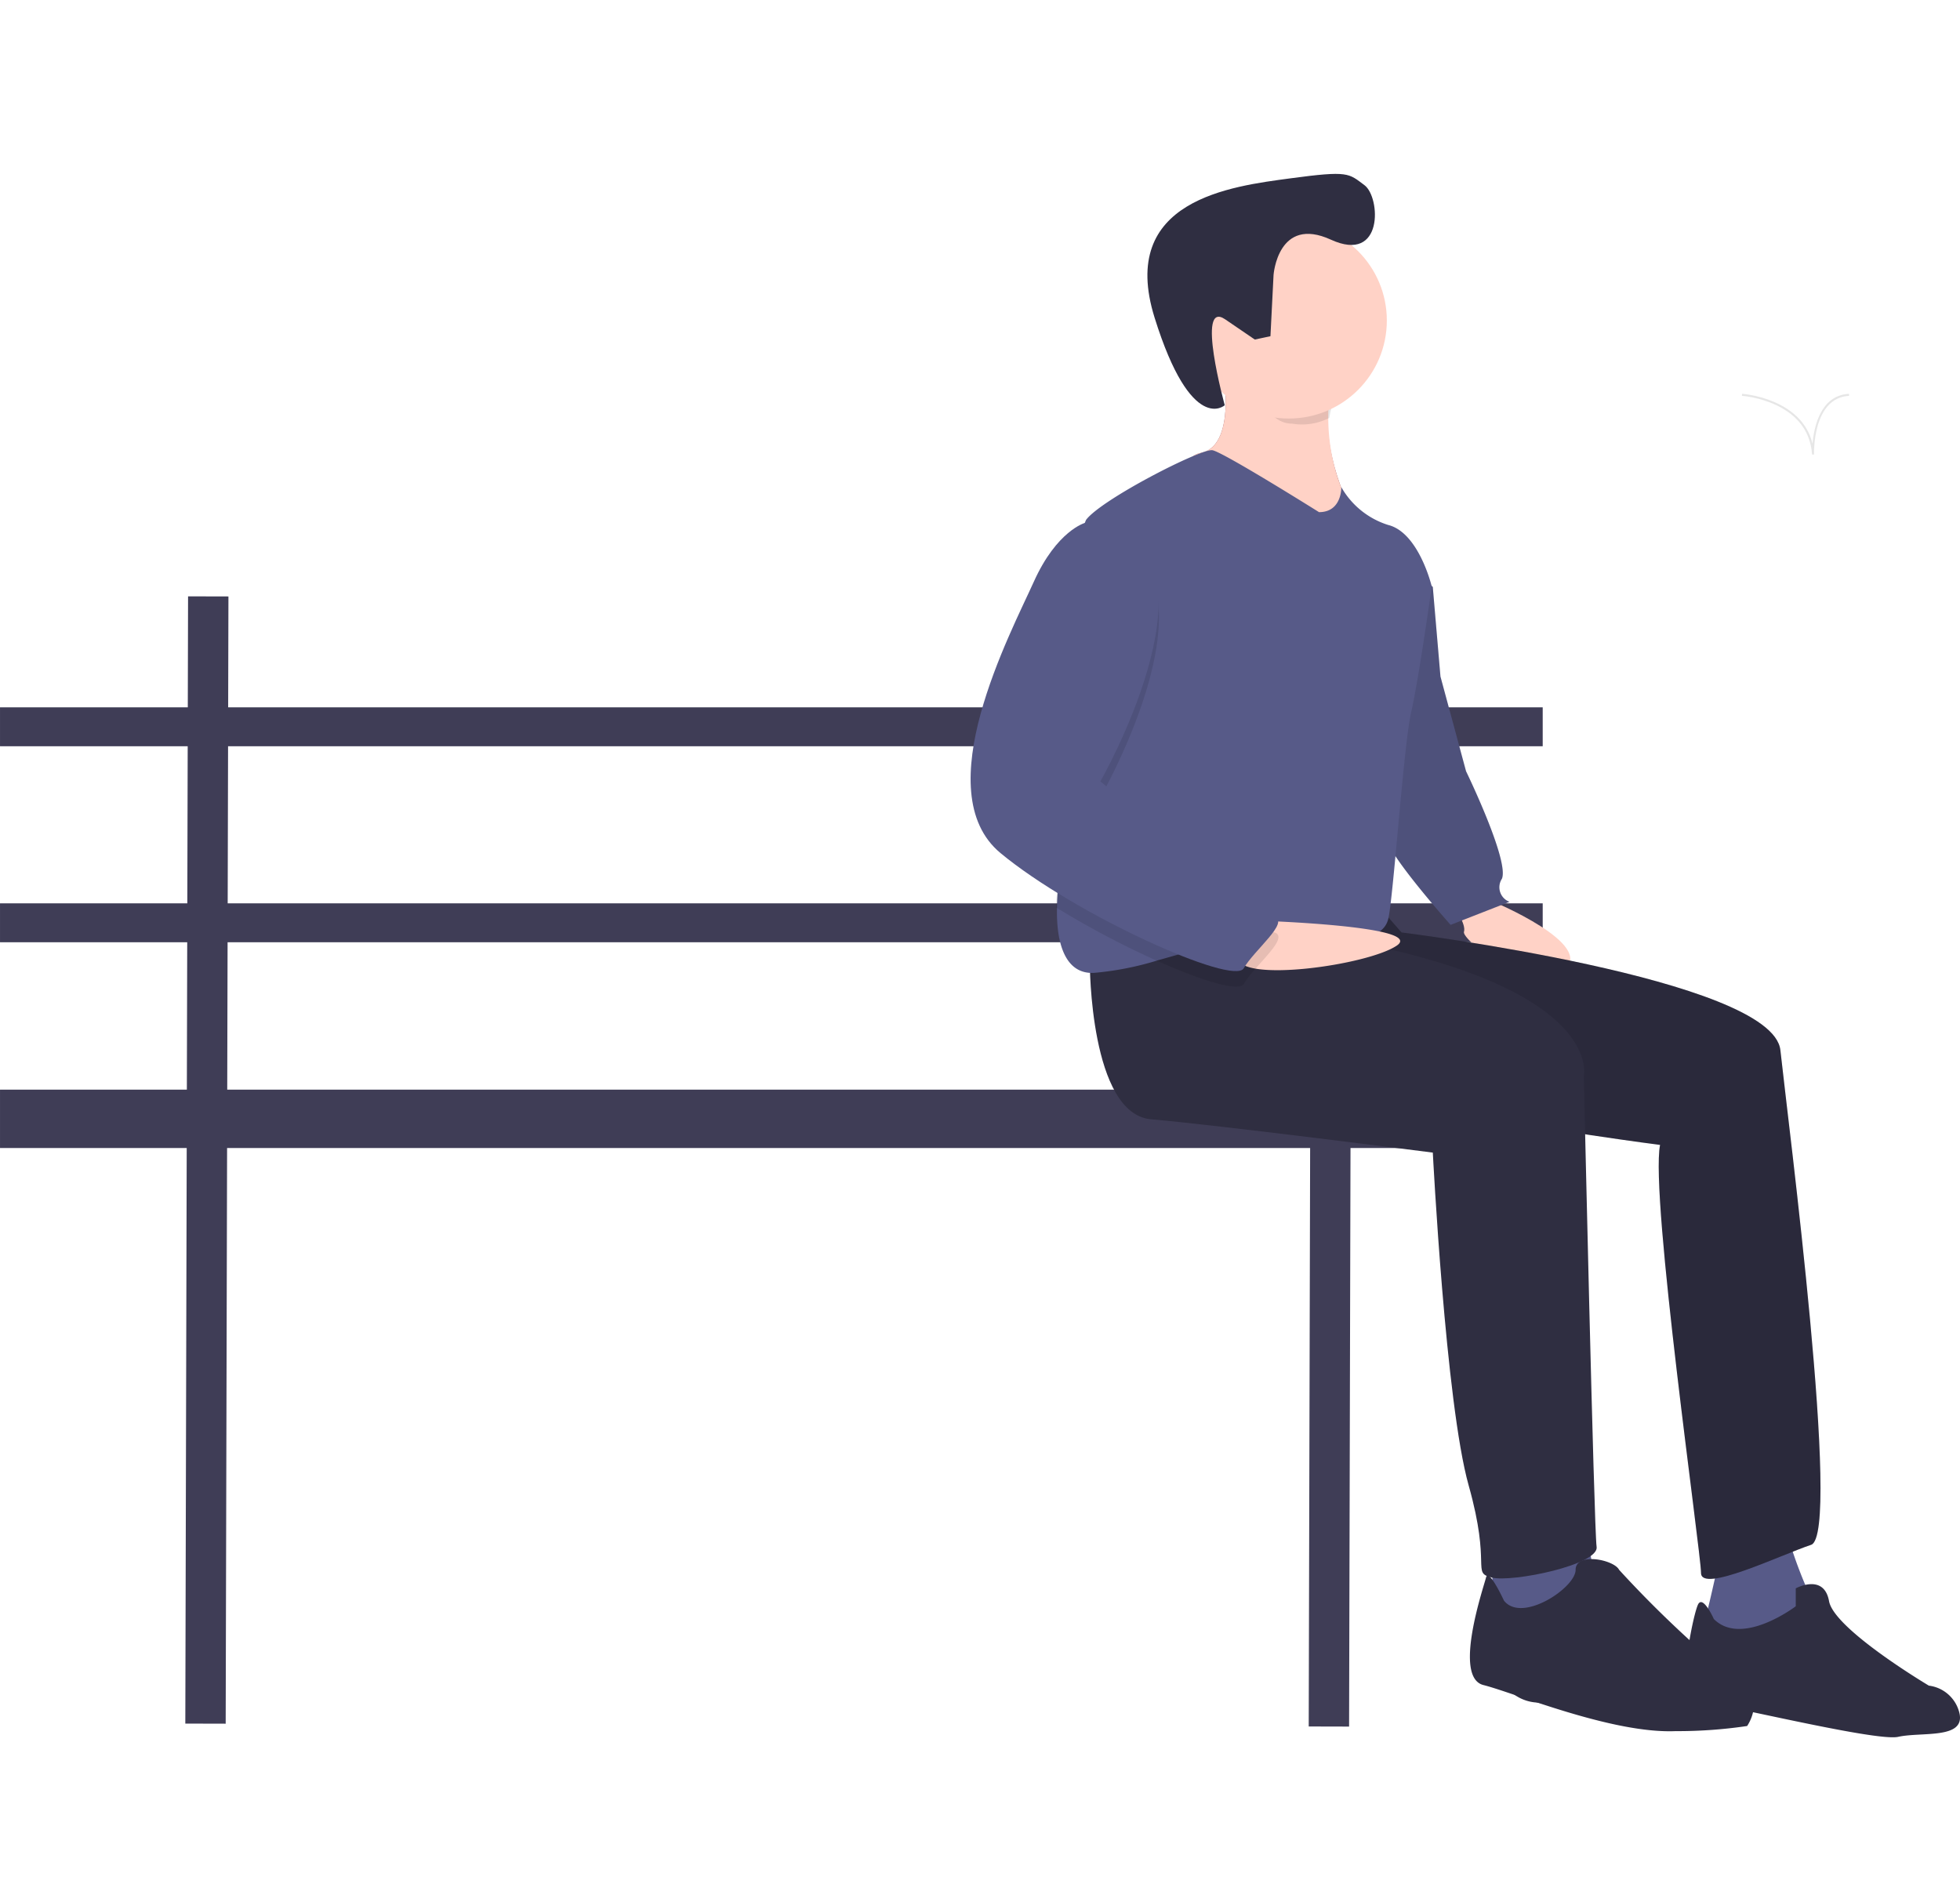 <svg xmlns="http://www.w3.org/2000/svg" width="128.898" height="125.072" viewBox="0 0 128.898 125.072">
  <g id="组_300" data-name="组 300" transform="translate(-181.055 -641.35)">
    <g id="组_299" data-name="组 299">
      <g id="组_297" data-name="组 297" transform="translate(126.609 651.784)">
        <g id="组_261" data-name="组 261" transform="translate(0 0)">
          <g id="undraw_pure_love_ay8a" transform="translate(-5 1)">
            <rect id="矩形_414" data-name="矩形 414" width="101.454" height="2.559" transform="translate(59.447 35.083)" fill="#3f3d56"/>
            <rect id="矩形_415" data-name="矩形 415" width="101.454" height="2.559" transform="translate(59.447 47.973)" fill="#3f3d56"/>
            <rect id="矩形_416" data-name="矩形 416" width="101.454" height="3.839" transform="translate(59.447 60.225)" fill="#3f3d56"/>
            <rect id="矩形_417" data-name="矩形 417" width="74.132" height="2.655" transform="translate(71.633 101.916) rotate(-89.86)" fill="#3f3d56"/>
            <rect id="矩形_418" data-name="矩形 418" width="74.132" height="2.655" transform="translate(145.513 102.106) rotate(-89.86)" fill="#3f3d56"/>
            <path id="路径_4324" data-name="路径 4324" d="M758.5,652.017a16.147,16.147,0,0,1,.673,3.125,2.549,2.549,0,0,1-1.515,2.569,3.494,3.494,0,0,1-1.485.013,2.83,2.83,0,0,1-1.527-.521,2.768,2.768,0,0,1-.648-2.129,88.963,88.963,0,0,1,.9-11.387,14.381,14.381,0,0,1,2.729,0c.721.331.656,1.144.665,1.835C758.322,647.684,758.021,649.879,758.5,652.017Z" transform="translate(-595.609 -557.19)" fill="#2f2e41"/>
            <path id="路径_4331" data-name="路径 4331" d="M826.14,334.275c-.235-3.552-4.572-3.861-4.615-3.863l.008-.133c.042,0,3.909.277,4.634,3.28.1-1.122.536-3.182,2.4-3.28l.007.133c-2.431.128-2.307,3.819-2.306,3.856Z" transform="translate(-647.523 -315.814)" opacity="0.1"/>
            <path id="路径_4333" data-name="路径 4333" d="M741.877,475.467s6.9,2.862,4.714,4.545-6.734-2.02-6.566-2.525-.673-1.684-.673-1.684Z" transform="translate(-584.303 -427.639)" fill="#ffd2c6"/>
            <path id="路径_4334" data-name="路径 4334" d="M720.939,376.233l2.189,2.02.505,5.892,1.683,6.229s2.862,5.892,2.357,7.071a1.021,1.021,0,0,0,.5,1.515l-3.872,1.515s-4.208-4.714-4.208-5.724S720.939,376.233,720.939,376.233Z" transform="translate(-569.456 -351.087)" fill="#575a88"/>
            <path id="路径_4335" data-name="路径 4335" d="M720.939,376.233l2.189,2.02.505,5.892,1.683,6.229s2.862,5.892,2.357,7.071a1.021,1.021,0,0,0,.5,1.515l-3.872,1.515s-4.208-4.714-4.208-5.724S720.939,376.233,720.939,376.233Z" transform="translate(-569.456 -351.087)" opacity="0.1"/>
            <path id="路径_4336" data-name="路径 4336" d="M811.434,659.319s-.842,3.872-1.01,4.209,3.2,1.515,3.2,1.515l4.04-2.862a30.072,30.072,0,0,1-1.683-4.377Z" transform="translate(-638.941 -568.151)" fill="#575a88"/>
            <path id="路径_4337" data-name="路径 4337" d="M677.752,476.948l1.178,1.347s24.41,3.03,24.915,7.744,4.04,31.854,2.02,32.528-7.239,3.2-7.239,1.852-3.367-24.784-2.694-28.151c0,0-29.124-3.7-29.8-7.912s.673-6.061.673-6.061Z" transform="translate(-527.313 -428.408)" fill="#2f2e41"/>
            <path id="路径_4338" data-name="路径 4338" d="M677.752,476.948l1.178,1.347s24.41,3.03,24.915,7.744,4.04,31.854,2.02,32.528-7.239,3.2-7.239,1.852-3.367-24.784-2.694-28.151c0,0-29.124-3.7-29.8-7.912s.673-6.061.673-6.061Z" transform="translate(-527.313 -428.408)" opacity="0.1"/>
            <path id="路径_4339" data-name="路径 4339" d="M807.089,673.7s-.673-1.515-1.01-1.01-1.515,6.4-.337,6.4,11.953,2.694,13.468,2.357,4.377.168,4.04-1.515a2.363,2.363,0,0,0-2.02-1.852s-6.229-3.7-6.565-5.556-2.189-.842-2.189-.842v1.178S808.941,675.553,807.089,673.7Z" transform="translate(-634.933 -578.66)" fill="#2f2e41"/>
            <path id="路径_4340" data-name="路径 4340" d="M665.937,316.175s1.178,5.724-1.347,6.229,3.2,3.872,3.2,3.872l3.7,2.02,2.694-2.694s-2.441-4.966-.589-8.67S665.937,316.175,665.937,316.175Z" transform="translate(-526.154 -304.059)" fill="#9f616a"/>
            <path id="路径_4341" data-name="路径 4341" d="M674.186,325.6l-2.694,2.694-3.7-2.02s-5.724-3.367-3.2-3.872c1.625-.325,1.716-2.81,1.576-4.54a15.664,15.664,0,0,0-.229-1.689s9.512-2.946,7.66.758a6.456,6.456,0,0,0-.579,1.812A12.993,12.993,0,0,0,674.186,325.6Z" transform="translate(-526.154 -304.059)" fill="#ffd2c6"/>
            <path id="路径_4342" data-name="路径 4342" d="M678.9,474.281v3.872h6.4l.505-1.515-.674-4.04Z" transform="translate(-521.311 -383.149)" fill="#575a88"/>
            <path id="路径_4343" data-name="路径 4343" d="M634.193,484.893s0,9.932,4.04,10.269,18.518,2.189,18.518,2.189.842,16.5,2.357,21.885.168,5.724,1.515,6.061,7.071-.842,6.9-2.02-.842-30.976-.842-30.976,1.515-6.4-18.687-9.428Z" transform="translate(-503.077 -432.986)" fill="#2f2e41"/>
            <path id="路径_4344" data-name="路径 4344" d="M745.072,666.888s-1.01-2.189-1.178-1.515-2.188,6.565-.168,7.071,8.417,3.2,12.626,3.03a31.3,31.3,0,0,0,4.714-.337s1.179-1.684-.337-2.694a72.693,72.693,0,0,1-8.081-7.576c-.337-.673-2.862-1.178-2.862,0S746.251,668.4,745.072,666.888Z" transform="translate(-586.721 -573.062)" fill="#2f2e41"/>
            <path id="路径_4345" data-name="路径 4345" d="M680.362,322.933a6.456,6.456,0,0,0-.579,1.811,3.938,3.938,0,0,1-2.451.377c-1.561,0-2.19-1.995-3.2-3.03-.079-.961-1.431.084-1.431.084S682.213,319.229,680.362,322.933Z" transform="translate(-532.917 -308.695)" opacity="0.1"/>
            <ellipse id="椭圆_707" data-name="椭圆 707" cx="6.447" cy="6.447" rx="6.447" ry="6.447" transform="translate(137.756 3.197)" fill="#ffd2c6"/>
            <path id="路径_4346" data-name="路径 4346" d="M649.668,354.67s-.842,6.061-1.347,8.249-1.178,12.29-1.515,13.636-2.357,1.683-6.4,1.178a7.6,7.6,0,0,0-.764-.057c-2.488-.079-5.335.852-7.97,1.583a20.038,20.038,0,0,1-4.229.832c-1.919.088-2.482-2.04-2.416-4.343a12.009,12.009,0,0,1,1.237-5.252c1.022-1.461.017-14.581.394-18.907v0a3.135,3.135,0,0,1,.28-1.293c1.01-1.347,7.576-4.714,8.311-4.577s7.008,4.072,7.008,4.072c1.515,0,1.466-1.643,1.466-1.643a5.406,5.406,0,0,0,3.079,2.485C648.826,351.134,649.668,354.67,649.668,354.67Z" transform="translate(-496.066 -327.544)" fill="#575a88"/>
            <path id="路径_4347" data-name="路径 4347" d="M678.646,481.127s10.844.345,8.945,1.634-10.317,2.467-10.485.783A2.545,2.545,0,0,1,678.646,481.127Z" transform="translate(-536.287 -432.009)" fill="#ffd2c6"/>
            <path id="路径_4348" data-name="路径 4348" d="M639.661,397.254c.035.646-1.7,2.1-2.266,3.087-.311.545-2.722-.173-5.7-1.505a58.5,58.5,0,0,1-6.645-3.512,12.009,12.009,0,0,1,1.237-5.253c1.022-1.461.017-14.581.394-18.907v0a1.868,1.868,0,0,1,.279-.114h2.02c6.9,3.2-1.01,17-1.01,17s10.438,8.586,11.448,8.923A.3.3,0,0,1,639.661,397.254Z" transform="translate(-496.141 -347.076)" opacity="0.1"/>
            <path id="路径_4349" data-name="路径 4349" d="M609.9,366.606h-2.02s-1.852.505-3.367,3.872-7.071,13.8-2.189,17.845,15.32,8.754,15.993,7.576,3.03-3.03,2.02-3.367-11.448-8.923-11.448-8.923S616.8,369.8,609.9,366.606Z" transform="translate(-477.079 -343.654)" fill="#575a88"/>
            <path id="路径_4350" data-name="路径 4350" d="M659.519,273.3s.283-3.917,3.773-2.32,3.263-2.8,2.208-3.583-1.021-.97-4.879-.45-11.347,1.4-8.926,9.159,4.615,5.761,4.615,5.761-1.925-6.98.026-5.65l1.95,1.33,1.029-.218Z" transform="translate(-516.319 -266.652)" fill="#2f2e41"/>
          </g>
        </g>
      </g>
      <g id="组_298" data-name="组 298" transform="translate(183.318 641.35)">
        <g id="组_274" data-name="组 274" transform="translate(0 0)">
          <g id="组_266" data-name="组 266" transform="translate(0 0)">
            <rect id="矩形_422" data-name="矩形 422" width="125.072" height="125.072" fill="none"/>
          </g>
        </g>
      </g>
    </g>
  </g>
</svg>

